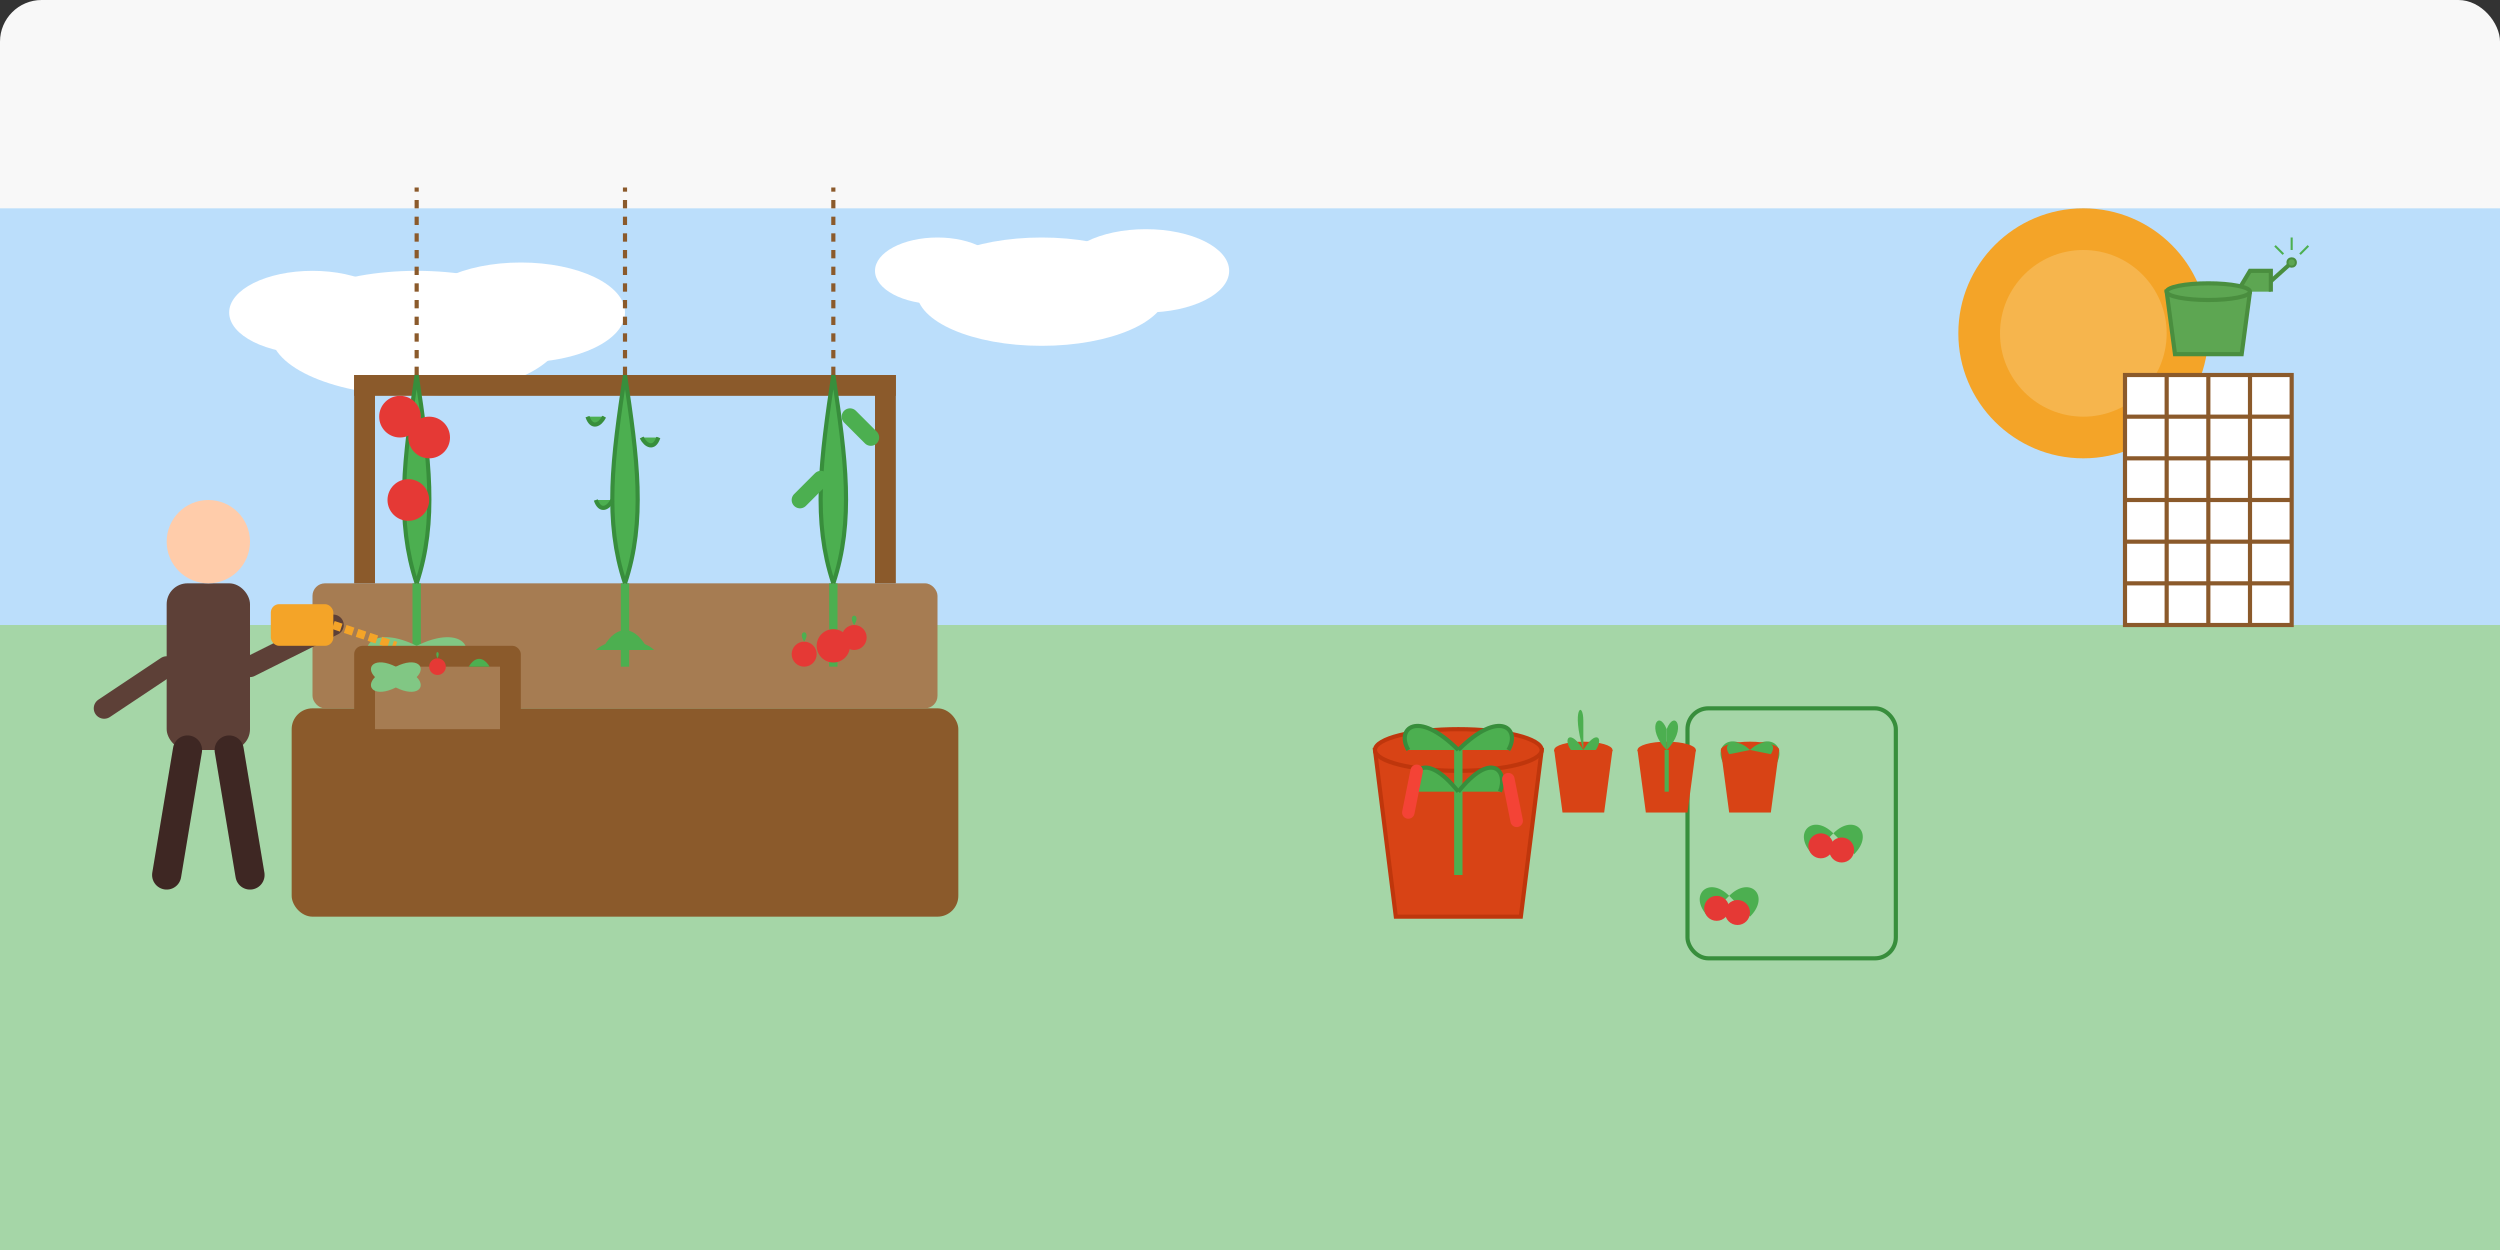 <?xml version="1.0" encoding="utf-8"?>
<svg xmlns="http://www.w3.org/2000/svg" width="600" height="300" viewBox="0 0 600 300">
  <rect x="0" y="0" width="600" height="300" fill="#333333" stroke="none"/>
  <rect x="0" y="0" width="600" height="300" fill="#f8f8f8" rx="10" ry="10"/>
  <rect x="0" y="50" width="600" height="100" fill="#bbdefb" rx="0" ry="0"/>
  <rect x="0" y="150" width="600" height="150" fill="#a5d6a7" rx="0" ry="0"/>
  <circle cx="500" cy="80" r="30" fill="#f4a428"/>
  <circle cx="500" cy="80" r="20" fill="#f6b54d"/>
  <g fill="#ffffff">
    <ellipse cx="100" cy="80" rx="35" ry="15"/>
    <ellipse cx="125" cy="75" rx="25" ry="12"/>
    <ellipse cx="75" cy="75" rx="20" ry="10"/>
    <ellipse cx="250" cy="70" rx="30" ry="13"/>
    <ellipse cx="275" cy="65" rx="20" ry="10"/>
    <ellipse cx="225" cy="65" rx="15" ry="8"/>
  </g>
  <g transform="translate(150, 200)">
    <rect x="-80" y="-30" width="160" height="50" fill="#8b5a2b" rx="5" ry="5"/>
    <rect x="-75" y="-60" width="150" height="30" fill="#a67c52" rx="3" ry="3"/>
    <rect x="-65" y="-110" width="5" height="50" fill="#8b5a2b"/>
    <rect x="60" y="-110" width="5" height="50" fill="#8b5a2b"/>
    <rect x="-65" y="-110" width="130" height="5" fill="#8b5a2b"/>
    <g transform="translate(-50, -60)">
      <rect x="-1" y="0" width="2" height="20" fill="#4caf50"/>
      <path d="M0,0 C-5,-15 -3,-30 0,-50 C3,-30 5,-15 0,0" fill="#4caf50" stroke="#388e3c" stroke-width="1"/>
      <circle cx="-2" cy="-20" r="5" fill="#e53935"/>
      <circle cx="3" cy="-35" r="5" fill="#e53935"/>
      <circle cx="-4" cy="-40" r="5" fill="#e53935"/>
      <path d="M0,-50 L0,-95" stroke="#8b5a2b" stroke-width="1" stroke-dasharray="2,2"/>
    </g>
    <g transform="translate(0, -60)">
      <rect x="-1" y="0" width="2" height="20" fill="#4caf50"/>
      <path d="M0,0 C-5,-15 -3,-30 0,-50 C3,-30 5,-15 0,0" fill="#4caf50" stroke="#388e3c" stroke-width="1"/>
      <path d="M-3,-20 C-4,-18 -6,-17 -7,-20" fill="#4caf50" stroke="#388e3c" stroke-width="1"/>
      <path d="M4,-35 C5,-33 7,-32 8,-35" fill="#4caf50" stroke="#388e3c" stroke-width="1"/>
      <path d="M-5,-40 C-6,-38 -8,-37 -9,-40" fill="#4caf50" stroke="#388e3c" stroke-width="1"/>
      <path d="M0,-50 L0,-95" stroke="#8b5a2b" stroke-width="1" stroke-dasharray="2,2"/>
    </g>
    <g transform="translate(50, -60)">
      <rect x="-1" y="0" width="2" height="20" fill="#4caf50"/>
      <path d="M0,0 C-5,-15 -3,-30 0,-50 C3,-30 5,-15 0,0" fill="#4caf50" stroke="#388e3c" stroke-width="1"/>
      <path d="M-3,-25 L-8,-20" stroke="#4caf50" stroke-width="4" stroke-linecap="round"/>
      <path d="M4,-40 L9,-35" stroke="#4caf50" stroke-width="4" stroke-linecap="round"/>
      <path d="M0,-50 L0,-95" stroke="#8b5a2b" stroke-width="1" stroke-dasharray="2,2"/>
    </g>
    <g transform="translate(-50, -45)">
      <path d="M0,0 C-10,-5 -15,0 -10,5 C-15,10 -10,15 0,10 C10,15 15,10 10,5 C15,0 10,-5 0,0" fill="#81c784"/>
    </g>
    <g transform="translate(0, -45)">
      <path d="M-5,0 C-2,-5 2,-5 5,0" fill="#4caf50"/>
      <path d="M-3,-1 C-1,-4 1,-4 3,-1" fill="#4caf50"/>
      <path d="M-7,1 C-4,-2 4,-2 7,1" fill="#4caf50"/>
    </g>
    <g transform="translate(50, -45)">
      <circle cx="0" cy="0" r="4" fill="#e53935"/>
      <path d="M0,-4 C-2,-8 2,-8 0,-4" fill="#4caf50"/>
      <circle cx="-7" cy="2" r="3" fill="#e53935"/>
      <path d="M-7,-1 C-9,-4 -5,-4 -7,-1" fill="#4caf50"/>
      <circle cx="5" cy="-2" r="3" fill="#e53935"/>
      <path d="M5,-5 C3,-8 7,-8 5,-5" fill="#4caf50"/>
    </g>
  </g>
  <g transform="translate(400, 200)">
    <g transform="translate(-50, -20)">
      <path d="M-20,0 L20,0 L15,40 L-15,40 Z" fill="#d84315" stroke="#bf360c" stroke-width="1"/>
      <ellipse cx="0" cy="0" rx="20" ry="5" fill="#d84315" stroke="#bf360c" stroke-width="1"/>
      <rect x="-1" y="0" width="2" height="30" fill="#4caf50"/>
      <path d="M0,0 C-10,-10 -15,-5 -12,0" fill="#4caf50" stroke="#388e3c" stroke-width="1"/>
      <path d="M0,0 C10,-10 15,-5 12,0" fill="#4caf50" stroke="#388e3c" stroke-width="1"/>
      <path d="M0,10 C-8,0 -12,5 -10,10" fill="#4caf50" stroke="#388e3c" stroke-width="1"/>
      <path d="M0,10 C8,0 12,5 10,10" fill="#4caf50" stroke="#388e3c" stroke-width="1"/>
      <path d="M-10,5 L-12,15" stroke="#f44336" stroke-width="3" stroke-linecap="round"/>
      <path d="M12,7 L14,17" stroke="#f44336" stroke-width="3" stroke-linecap="round"/>
    </g>
    <g transform="translate(30, -30)">
      <rect x="-25" y="0" width="50" height="60" fill="#a5d6a7" stroke="#388e3c" stroke-width="1" rx="5" ry="5"/>
      <g transform="translate(-10, 10)">
        <path d="M0,0 C-5,-5 -10,0 -5,5" fill="#4caf50"/>
        <path d="M0,0 C5,-5 10,0 5,5" fill="#4caf50"/>
        <circle cx="-3" cy="3" r="3" fill="#e53935"/>
        <circle cx="2" cy="4" r="3" fill="#e53935"/>
      </g>
      <g transform="translate(10, 30)">
        <path d="M0,0 C-5,-5 -10,0 -5,5" fill="#4caf50"/>
        <path d="M0,0 C5,-5 10,0 5,5" fill="#4caf50"/>
        <circle cx="-3" cy="3" r="3" fill="#e53935"/>
        <circle cx="2" cy="4" r="3" fill="#e53935"/>
      </g>
      <g transform="translate(-15, 45)">
        <path d="M0,0 C-5,-5 -10,0 -5,5" fill="#4caf50"/>
        <path d="M0,0 C5,-5 10,0 5,5" fill="#4caf50"/>
        <circle cx="-3" cy="3" r="3" fill="#e53935"/>
        <circle cx="2" cy="4" r="3" fill="#e53935"/>
      </g>
    </g>
    <g transform="translate(0, -20)">
      <g transform="translate(-20, 0)">
        <path d="M-7,0 L7,0 L5,15 L-5,15 Z" fill="#d84315"/>
        <ellipse cx="0" cy="0" rx="7" ry="2" fill="#d84315"/>
        <path d="M0,0 C-3,-5 -5,-3 -3,0" fill="#4caf50"/>
        <path d="M0,0 C3,-5 5,-3 3,0" fill="#4caf50"/>
        <path d="M0,0 C-3,-10 0,-12 0,-7" fill="#4caf50"/>
      </g>
      <g transform="translate(0, 0)">
        <path d="M-7,0 L7,0 L5,15 L-5,15 Z" fill="#d84315"/>
        <ellipse cx="0" cy="0" rx="7" ry="2" fill="#d84315"/>
        <rect x="-0.5" y="0" width="1" height="10" fill="#4caf50"/>
        <path d="M0,0 C-5,-5 -2,-10 0,-5" fill="#4caf50"/>
        <path d="M0,0 C5,-5 2,-10 0,-5" fill="#4caf50"/>
      </g>
      <g transform="translate(20, 0)">
        <path d="M-7,0 L7,0 L5,15 L-5,15 Z" fill="#d84315"/>
        <ellipse cx="0" cy="0" rx="7" ry="2" fill="#d84315"/>
        <path d="M0,0 C-3,-3 -7,-2 -5,1" fill="#4caf50"/>
        <path d="M0,0 C3,-3 7,-2 5,1" fill="#4caf50"/>
        <path d="M0,0 C0,-3 0,-7 0,-4" fill="#4caf50"/>
      </g>
    </g>
  </g>
  <g transform="translate(530, 120)">
    <rect x="-20" y="-30" width="40" height="60" fill="#ffffff" stroke="#8b5a2b" stroke-width="1"/>
    <line x1="-20" y1="-20" x2="20" y2="-20" stroke="#8b5a2b" stroke-width="1"/>
    <line x1="-20" y1="-10" x2="20" y2="-10" stroke="#8b5a2b" stroke-width="1"/>
    <line x1="-20" y1="0" x2="20" y2="0" stroke="#8b5a2b" stroke-width="1"/>
    <line x1="-20" y1="10" x2="20" y2="10" stroke="#8b5a2b" stroke-width="1"/>
    <line x1="-20" y1="20" x2="20" y2="20" stroke="#8b5a2b" stroke-width="1"/>
    <line x1="-10" y1="-30" x2="-10" y2="30" stroke="#8b5a2b" stroke-width="1"/>
    <line x1="0" y1="-30" x2="0" y2="30" stroke="#8b5a2b" stroke-width="1"/>
    <line x1="10" y1="-30" x2="10" y2="30" stroke="#8b5a2b" stroke-width="1"/>
    <g transform="translate(0, -50)">
      <path d="M-10,0 L10,0 L8,15 L-8,15 Z" fill="#5da652" stroke="#4a8e3f" stroke-width="1"/>
      <path d="M7,0 L10,-5 L15,-5 L15,0" fill="#5da652" stroke="#4a8e3f" stroke-width="1"/>
      <ellipse cx="0" cy="0" rx="10" ry="2" fill="#5da652" stroke="#4a8e3f" stroke-width="1"/>
      <path d="M15,-2.5 L20,-7" stroke="#4a8e3f" stroke-width="1" fill="none"/>
      <circle cx="20" cy="-7" r="1" fill="#5da652" stroke="#4a8e3f" stroke-width="0.5"/>
      <path d="M20,-10 L20,-13" stroke="#4caf50" stroke-width="0.5"/>
      <path d="M22,-9 L24,-11" stroke="#4caf50" stroke-width="0.5"/>
      <path d="M18,-9 L16,-11" stroke="#4caf50" stroke-width="0.5"/>
    </g>
  </g>
  <g transform="translate(50, 180)">
    <g transform="translate(0, 0)">
      <rect x="-10" y="-40" width="20" height="40" fill="#5d4037" rx="5" ry="5"/>
      <circle cx="0" cy="-50" r="10" fill="#ffccaa"/>
      <path d="M-10,-20 L-25,-10" stroke="#5d4037" stroke-width="5" stroke-linecap="round"/>
      <path d="M10,-20 L30,-30" stroke="#5d4037" stroke-width="5" stroke-linecap="round"/>
      <path d="M-5,0 L-10,30" stroke="#3e2723" stroke-width="7" stroke-linecap="round"/>
      <path d="M5,0 L10,30" stroke="#3e2723" stroke-width="7" stroke-linecap="round"/>
      <rect x="15" y="-35" width="15" height="10" fill="#f4a428" rx="2" ry="2"/>
      <path d="M30,-30 L45,-25" stroke="#f4a428" stroke-width="2" stroke-dasharray="2,1"/>
    </g>
    <g transform="translate(35, 0)">
      <rect x="0" y="-25" width="40" height="25" fill="#8b5a2b" rx="2" ry="2"/>
      <rect x="5" y="-20" width="30" height="15" fill="#a67c52"/>
      <g transform="translate(10, -20) scale(0.5)">
        <path d="M0,0 C-10,-5 -15,0 -10,5 C-15,10 -10,15 0,10 C10,15 15,10 10,5 C15,0 10,-5 0,0" fill="#81c784"/>
      </g>
      <g transform="translate(20, -20) scale(0.5)">
        <circle cx="0" cy="0" r="4" fill="#e53935"/>
        <path d="M0,-4 C-2,-8 2,-8 0,-4" fill="#4caf50"/>
      </g>
      <g transform="translate(30, -20) scale(0.5)">
        <path d="M-5,0 C-2,-5 2,-5 5,0" fill="#4caf50"/>
        <path d="M-3,-1 C-1,-4 1,-4 3,-1" fill="#4caf50"/>
      </g>
    </g>
  </g>
</svg>